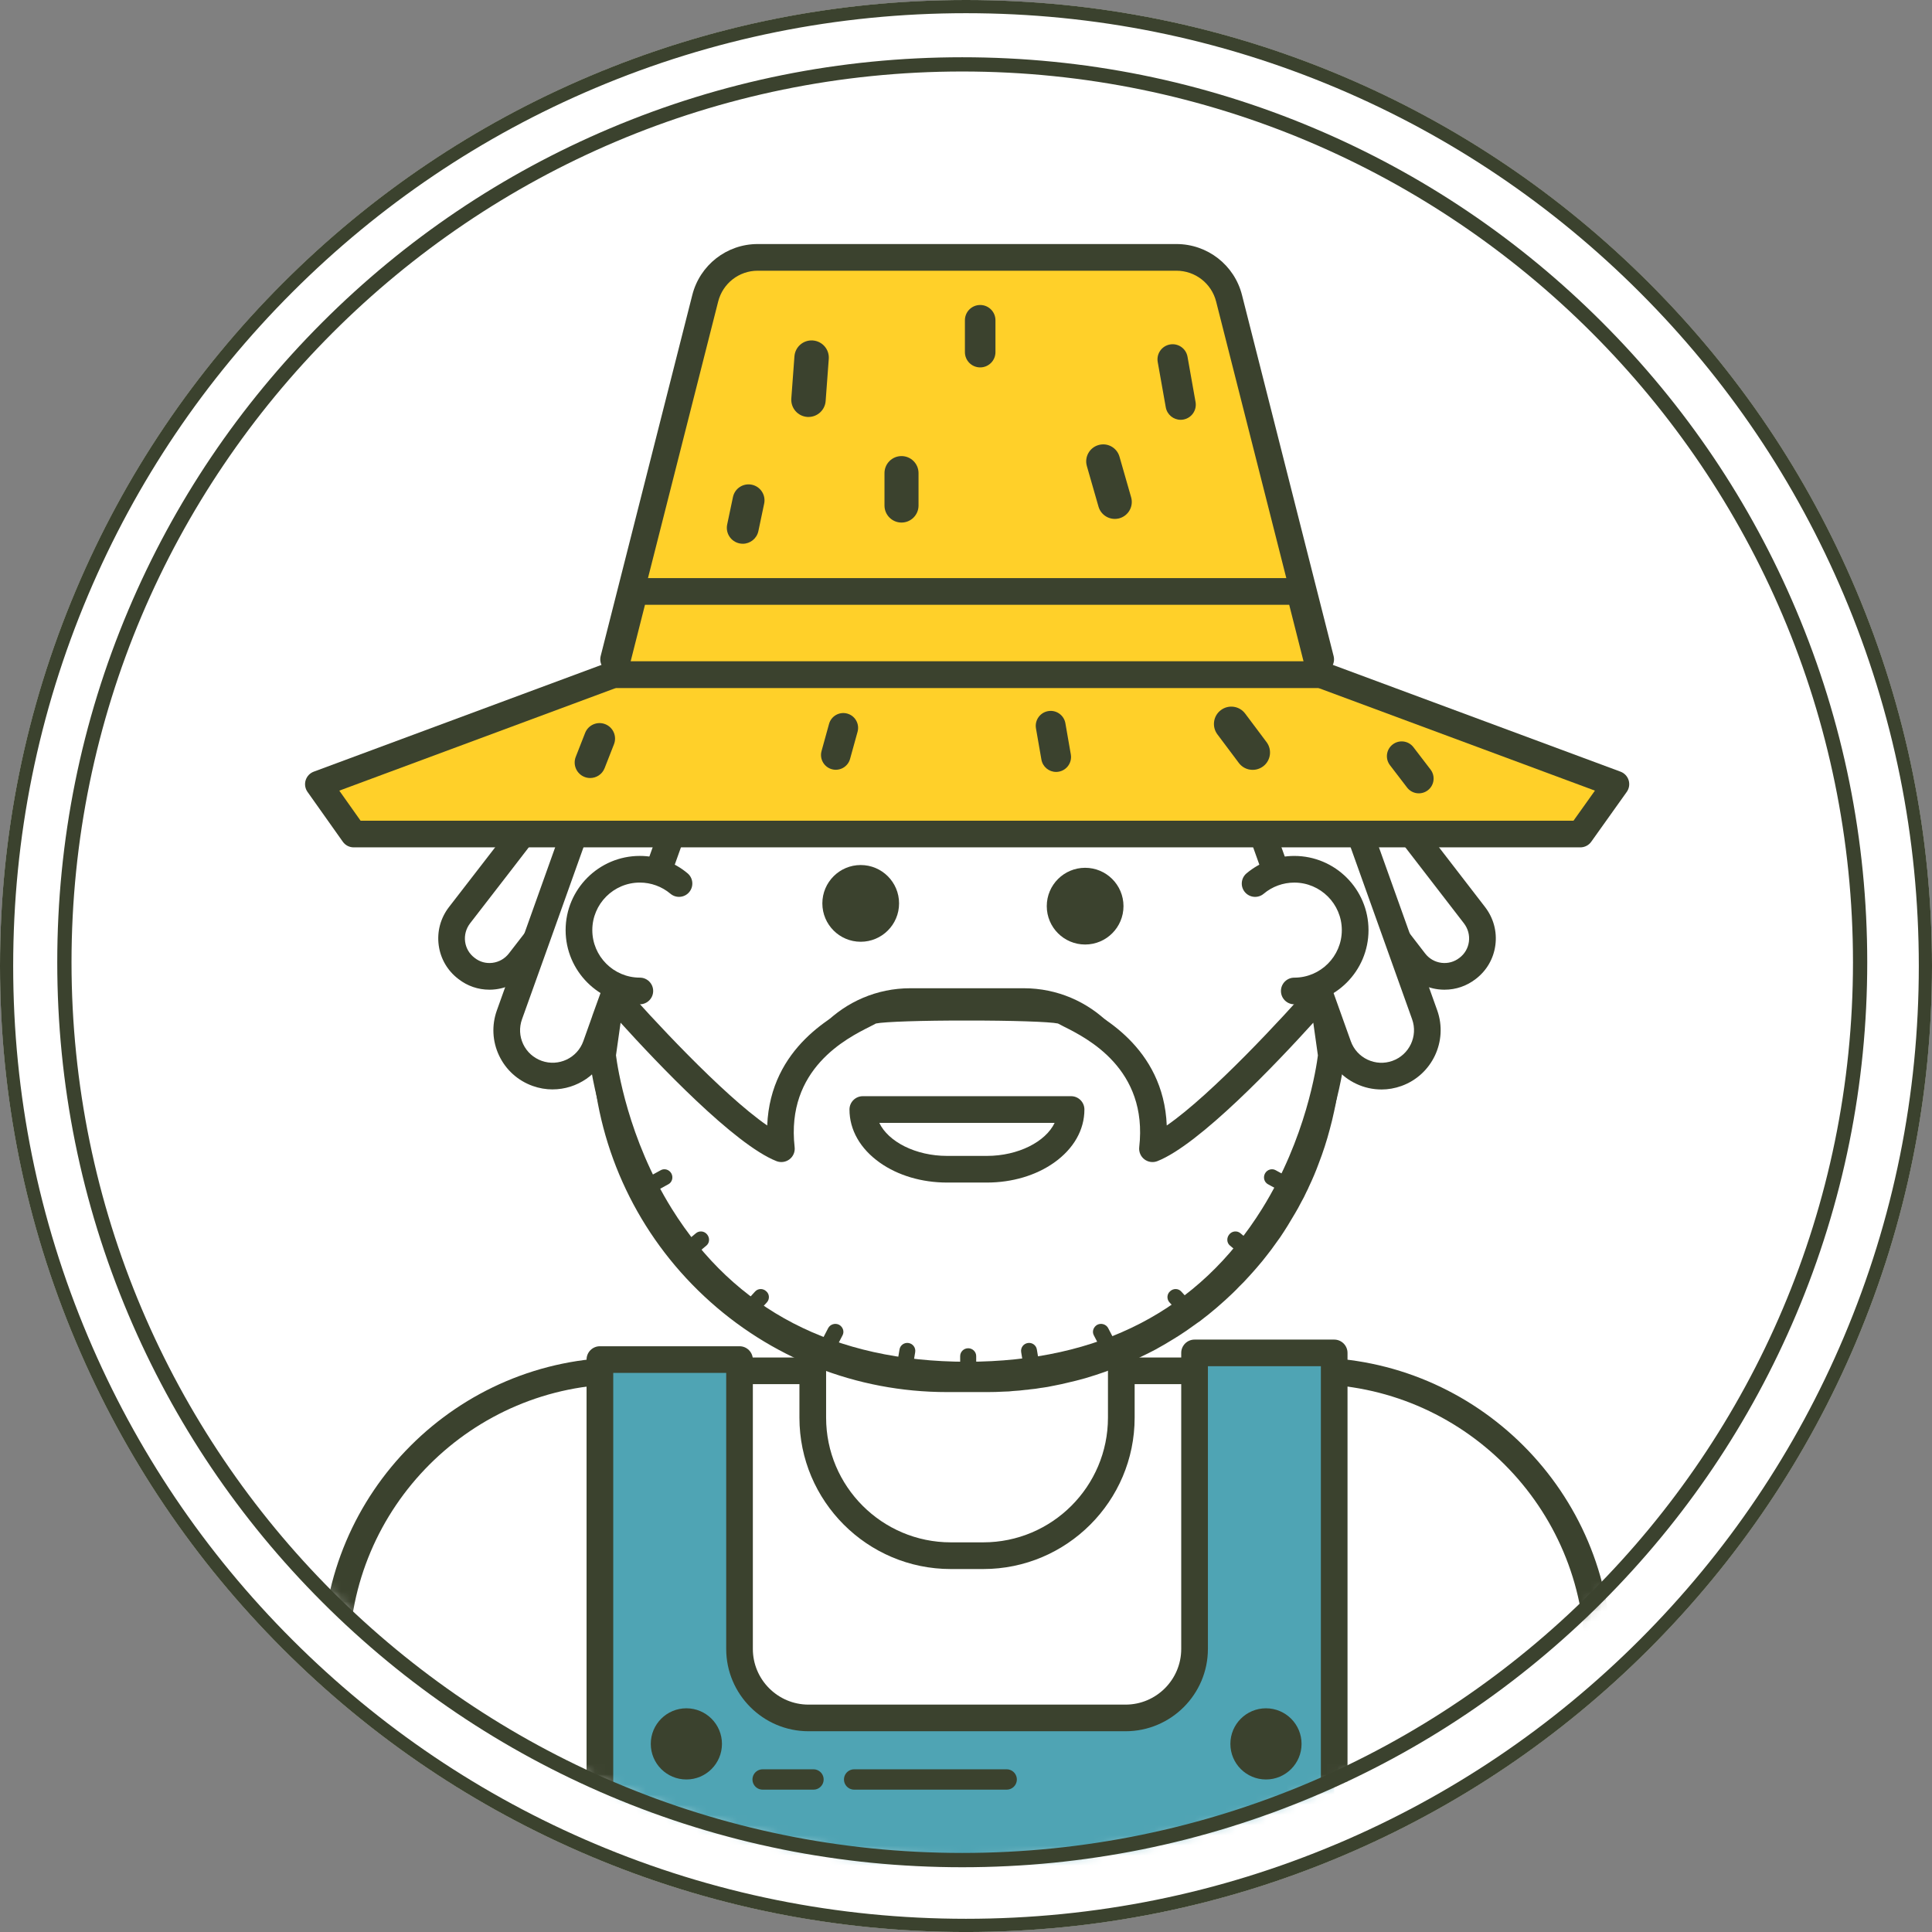 <svg width="190" height="190" viewBox="0 0 190 190" fill="none" xmlns="http://www.w3.org/2000/svg"><rect x="0" y="0" width="190" height="190" fill="#808080" stroke="none"/><path d="M182.531 131.98C187.487 120.263 190 107.821 190 94.999 190 82.178 187.487 69.735 182.531 58.018c-4.785-11.313-11.634-21.473-20.357-30.194C153.451 19.101 143.293 12.252 131.98 7.467 120.263 2.513 107.822.0 95.001.0 82.179.0 69.737 2.513 58.02 7.469 46.707 12.254 36.547 19.103 27.826 27.826 19.103 36.549 12.254 46.707 7.469 58.02 2.513 69.737.0 82.178.0 95.001.0 107.824 2.513 120.265 7.469 131.982 12.254 143.295 19.103 153.454 27.826 162.176 36.549 170.899 46.707 177.748 58.02 182.533 69.737 187.489 82.179 190.002 95.001 190.002 107.822 190.002 120.265 187.489 131.982 182.533c11.313-4.785 21.472-11.634 30.194-20.357C170.899 153.453 177.748 143.295 182.533 131.982L182.531 131.98zm-51.057 49.355C119.918 186.222 107.646 188.701 94.999 188.701 82.352 188.701 70.08 186.222 58.524 181.335c-11.158-4.72-21.178-11.476-29.782-20.079C20.139 152.653 13.383 142.633 8.663 131.474c-4.888-11.556-7.367-23.828-7.367-36.475.0-12.647 2.479-24.919 7.367-36.475C13.383 47.366 20.139 37.346 28.742 28.742c8.603-8.604 18.623-15.359 29.782-20.079 11.556-4.886 23.828-7.365 36.477-7.365 12.649.0 24.919 2.479 36.475 7.367 11.158 4.72 21.178 11.475 29.782 20.079C169.861 37.347 176.616 47.367 181.337 58.526 186.224 70.082 188.703 82.354 188.703 95.001S186.224 119.92 181.337 131.476C176.616 142.634 169.861 152.654 161.258 161.258 152.654 169.861 142.634 176.616 131.476 181.337L131.474 181.335z" fill="#3b422e"/><path d="M182.531 131.98C187.488 120.263 190 107.821 190 94.999 190 82.178 187.488 69.735 182.531 58.018c-4.785-11.313-11.634-21.473-20.357-30.194C153.451 19.101 143.293 12.252 131.98 7.467 120.263 2.513 107.822.0 95.001.0 82.179.0 69.737 2.513 58.02 7.469 46.707 12.254 36.547 19.103 27.826 27.826 19.103 36.549 12.254 46.707 7.469 58.02 2.513 69.737.0 82.178.0 95.001.0 107.824 2.513 120.265 7.469 131.982 12.254 143.295 19.103 153.454 27.826 162.176 36.549 170.899 46.707 177.748 58.02 182.533 69.737 187.489 82.179 190.002 95.001 190.002 107.822 190.002 120.265 187.489 131.982 182.533c11.313-4.785 21.472-11.634 30.194-20.357C170.899 153.453 177.748 143.295 182.533 131.982L182.531 131.98z" fill="#fff"/><mask id="mask0_1463_32673" style="mask-type:alpha" maskUnits="userSpaceOnUse" x="7" y="7" width="176" height="176"><path d="M95 183C83.119 183 71.594 180.673 60.746 176.085 50.267 171.652 40.855 165.308 32.774 157.226 24.693 149.145 18.346 139.733 13.915 129.255 9.327 118.405 7 106.88 7 95.001 7 83.122 9.327 71.595 13.915 60.747c4.433-10.479 10.777-19.891 18.858-27.972 8.081-8.081 17.493-14.427 27.972-18.86C71.596 9.326 83.121 7 95 7s23.404 2.326 34.254 6.915c10.479 4.433 19.891 10.777 27.972 18.86C165.307 40.858 171.654 50.268 176.085 60.747 180.673 71.597 183 83.122 183 95.001 183 106.88 180.673 118.406 176.085 129.255 171.652 139.733 165.307 149.145 157.226 157.226 149.145 165.308 139.733 171.654 129.254 176.085 118.404 180.673 106.879 183 95 183z" fill="#3b422e"/></mask><g mask="url(#mask0_1463_32673)"><path d="M33.017 163.091v12.165H157.187V163.091c0-15.618-12.662-28.279-28.278-28.279H61.297c-15.618.0-28.279 12.662-28.279 28.279H33.017z" fill="#fff"/><path d="M158.5 175.256h-2.624V163.091c0-14.869-12.096-26.968-26.967-26.968H61.297c-14.871.0-26.968 12.097-26.968 26.968v12.165H31.706V163.091c0-16.317 13.274-29.591 29.591-29.591H128.909c16.316.0 29.591 13.274 29.591 29.591v12.165z" fill="#3b422e"/><path d="M79.93 120.547V139.42C79.93 146.922 86.003 152.995 93.505 152.995h3.195C104.201 152.995 110.274 146.922 110.274 139.42V120.547H79.93z" fill="#fff"/><path d="M96.7 154.305H93.504c-8.208.0-14.885-6.678-14.885-14.885V120.547C78.619 119.822 79.207 119.236 79.93 119.236H110.274C110.999 119.236 111.585 119.824 111.585 120.547V139.42c0 8.209-6.679 14.885-14.885 14.885zm-15.457-32.447v17.561C81.243 146.179 86.744 151.68 93.504 151.68h3.195C103.46 151.68 108.961 146.179 108.961 139.419V121.858H81.241 81.243z" fill="#3b422e"/><path d="M129.723 82.4 131.569 84.781 139.11 94.565C140.362 96.192 142.702 96.51 144.329 95.239 145.977 93.99 146.273 91.647 145.004 90L140.976 84.781 138.853 82.023l-1.667-2.164-1.548-2.004-2.601 2.004L130.219 82.023 129.723 82.4z" fill="#fff"/><path d="M142.071 97.332C141.858 97.332 141.643 97.318 141.429 97.292 140.088 97.121 138.895 96.437 138.07 95.363L130.53 85.581 128.686 83.201C128.472 82.924 128.377 82.573 128.423 82.228 128.468 81.88 128.651 81.566 128.93 81.354L129.427 80.977l5.411-4.162C135.412 76.372 136.235 76.478 136.677 77.051L146.043 89.197C146.877 90.28 147.238 91.615 147.059 92.957 146.882 94.286 146.198 95.463 145.129 96.277 144.243 96.967 143.176 97.33 142.071 97.33V97.332zM131.569 82.64 132.606 83.977 140.149 93.763C140.546 94.279 141.116 94.607 141.758 94.688 142.392 94.768 143.018 94.596 143.522 94.203 143.527 94.2 143.531 94.196 143.536 94.193 144.047 93.805 144.373 93.243 144.457 92.612 144.543 91.966 144.368 91.324 143.964 90.799l-8.565-11.107L131.569 82.638V82.64z" fill="#3b422e"/><path d="M59.494 79.797V100.314C59.648 119.323 75.109 134.664 94.152 134.664H96.054c18.923.0 34.317-15.169 34.624-34.025C130.695 100.434 130.695 100.244 130.695 100.039V79.795H59.494V79.797z" fill="#fff"/><path d="M96.054 135.977H94.152c-9.556.0-18.554-3.702-25.336-10.426C62.036 118.829 58.26 109.871 58.183 100.327V79.799C58.183 79.075 58.771 78.488 59.494 78.488H130.697C131.422 78.488 132.008 79.076 132.008 79.799V100.043C132.008 100.25 132.008 100.464 131.99 100.706 131.825 110.16 128.017 119.022 121.267 125.661c-6.764 6.654-15.718 10.318-25.213 10.318V135.977zM60.804 81.11V100.317C60.952 118.529 75.912 133.356 94.15 133.356h1.902c18.074.0 33.018-14.685 33.313-32.734C129.365 100.592 129.367 100.564 129.37 100.534 129.383 100.383 129.383 100.232 129.383 100.043V81.112H60.804V81.11z" fill="#3b422e"/><path d="M97.031 136.902H93.124C84.219 136.902 75.737 133.551 69.239 127.466 62.777 121.414 58.883 113.237 58.272 104.443 58.178 103.555 58.165 102.683 58.165 101.944V89.928C58.165 89.203 58.753 88.617 59.476 88.617 60.199 88.617 60.787 89.205 60.787 89.928 60.787 90.149 60.787 90.377 60.801 90.57 60.801 90.595 60.804 90.619 60.804 90.644 60.836 92.679 61.075 94.745 61.511 96.782 61.526 96.845 61.541 96.913 61.557 96.982 61.575 97.059 61.594 97.136 61.611 97.219 61.617 97.241 61.62 97.264 61.626 97.287 61.629 97.312 61.633 97.336 61.638 97.359 61.654 97.405 61.668 97.452 61.678 97.499 61.836 98.185 62.001 98.798 62.182 99.37 62.315 99.802 62.449 100.238 62.594 100.64c4.559 12.936 16.826 21.621 30.528 21.621h3.908c17.829.0 32.335-14.506 32.335-32.335C129.365 89.201 129.953 88.615 130.676 88.615 131.399 88.615 131.987 89.203 131.987 89.926V101.942C131.987 103.937 131.813 105.932 131.472 107.877 131.4 108.354 131.313 108.821 131.2 109.305 131.078 109.886 130.934 110.477 130.774 111.063 130.483 112.174 130.113 113.32 129.674 114.453 129.412 115.172 129.088 115.943 128.707 116.741 128.647 116.889 128.584 117.013 128.532 117.115L128.496 117.183C128.325 117.566 128.142 117.924 127.954 118.248 127.774 118.606 127.575 118.966 127.363 119.321 126.866 120.18 126.393 120.942 125.915 121.651 125.912 121.656 125.908 121.661 125.905 121.667 125.657 122.023 125.391 122.391 125.043 122.863 125.033 122.877 125.024 122.89 125.013 122.904 124.882 123.067 124.759 123.221 124.64 123.386 124.626 123.407 124.61 123.426 124.594 123.446 124.524 123.532 124.459 123.616 124.392 123.702 124.313 123.806 124.233 123.907 124.148 124.011 124.143 124.016 124.14 124.023 124.134 124.028L123.569 124.697S123.561 124.707 123.555 124.713C123.315 124.986 123.067 125.271 122.801 125.557 122.483 125.915 122.185 126.223 121.89 126.504 121.451 126.976 120.99 127.401 120.544 127.813 120.537 127.82 120.53 127.825 120.523 127.833L119.649 128.605S119.641 128.613 119.635 128.617L119.591 128.655C119.484 128.747 119.355 128.859 119.214 128.966 118.953 129.191 118.683 129.408 118.386 129.629 118.332 129.67 118.277 129.715 118.221 129.759 118.139 129.826 118.056 129.893 117.974 129.954 117.926 129.989 117.877 130.021 117.826 130.049 117.496 130.291 117.133 130.549 116.717 130.838 116.71 130.844 116.703 130.849 116.696 130.852L116.387 131.058C116.079 131.268 115.735 131.488 115.35 131.719 114.817 132.053 114.248 132.382 113.613 132.73 113.147 132.981 112.673 133.211 112.215 133.43 112.029 133.532 111.855 133.609 111.699 133.679 111.367 133.835 111.03 133.995 110.672 134.13 110.641 134.144 110.611 134.158 110.581 134.172 110.474 134.221 110.353 134.277 110.221 134.328 109.881 134.463 109.53 134.604 109.151 134.732 108.828 134.86 108.509 134.967 108.2 135.071 108.07 135.114 107.94 135.158 107.811 135.202 107.793 135.207 107.775 135.214 107.758 135.22 107.421 135.321 107.102 135.422 106.782 135.523 106.77 135.527 106.759 135.53 106.747 135.534 106.152 135.704 105.517 135.864 104.861 136.011 104.55 136.092 104.25 136.151 103.959 136.209 103.848 136.232 103.736 136.253 103.622 136.278 103.601 136.283 103.58 136.287 103.557 136.29 103.534 136.295 103.51 136.299 103.483 136.304 103.189 136.371 102.889 136.423 102.59 136.462 102.518 136.476 102.459 136.483 102.417 136.487H102.396C102.008 136.562 101.657 136.601 101.276 136.638 101.141 136.662 101.023 136.676 100.911 136.681H100.892C100.483 136.73 100.06 136.78 99.613 136.799 99.349 136.834 99.072 136.852 98.8 136.853 98.223 136.887 97.626 136.904 97.028 136.904L97.031 136.902zM60.817 103.325C60.831 103.609 60.852 103.899 60.883 104.185 60.885 104.202 60.887 104.22 60.889 104.237c1.156 16.847 15.317 30.044 32.235 30.044H97.031C97.591 134.281 98.147 134.265 98.684 134.232 98.711 134.232 98.737 134.23 98.763 134.23 98.946 134.23 99.142 134.216 99.316 134.191 99.36 134.184 99.406 134.181 99.451 134.179 99.821 134.165 100.197 134.121 100.595 134.076L100.671 134.067C100.709 134.062 100.748 134.06 100.788 134.058 100.806 134.056 100.823 134.051 100.839 134.049 100.883 134.041 100.927 134.034 100.973 134.03 101.327 133.997 101.62 133.967 101.915 133.911 101.981 133.897 102.052 133.888 102.118 133.881 102.155 133.874 102.192 133.867 102.227 133.863 102.469 133.835 102.713 133.791 102.954 133.735 102.985 133.728 103.018 133.721 103.052 133.716 103.082 133.709 103.113 133.704 103.148 133.698 103.25 133.677 103.35 133.658 103.45 133.637 103.724 133.583 103.982 133.532 104.226 133.467 104.241 133.463 104.257 133.46 104.271 133.456 104.878 133.321 105.465 133.174 106.012 133.018 106.33 132.918 106.647 132.818 106.981 132.718 107.11 132.672 107.24 132.63 107.37 132.586 107.67 132.486 107.953 132.391 108.216 132.286 108.24 132.277 108.263 132.268 108.288 132.26 108.612 132.151 108.928 132.026 109.262 131.891 109.27 131.888 109.279 131.884 109.288 131.881 109.353 131.856 109.418 131.824 109.488 131.793 109.539 131.77 109.592 131.745 109.644 131.721 109.67 131.709 109.697 131.698 109.723 131.689 109.992 131.591 110.281 131.454 110.588 131.309 110.597 131.305 110.611 131.298 110.622 131.293 110.76 131.231 110.878 131.179 110.981 131.123 111.004 131.11 111.027 131.098 111.05 131.087 111.511 130.865 111.948 130.654 112.367 130.429 112.955 130.108 113.482 129.803 113.975 129.494 113.982 129.491 113.989 129.485 113.996 129.482 114.345 129.273 114.64 129.085 114.924 128.891L115.235 128.684C115.677 128.376 116.056 128.104 116.393 127.855 116.428 127.829 116.465 127.804 116.503 127.782 116.526 127.764 116.547 127.747 116.57 127.729 116.651 127.662 116.733 127.597 116.814 127.536 117.072 127.343 117.307 127.153 117.53 126.96 117.553 126.939 117.577 126.92 117.603 126.903 117.688 126.839 117.788 126.753 117.882 126.671L117.921 126.638 118.777 125.881C119.212 125.481 119.621 125.1 119.995 124.697 120.016 124.676 120.037 124.653 120.058 124.634 120.309 124.395 120.571 124.125 120.853 123.807 120.86 123.798 120.869 123.79 120.876 123.783 121.115 123.527 121.339 123.272 121.576 123L122.127 122.349C122.194 122.268 122.257 122.186 122.318 122.105 122.392 122.01 122.466 121.916 122.543 121.821 122.685 121.628 122.82 121.456 122.953 121.291 123.276 120.854 123.524 120.512 123.75 120.184 124.194 119.526 124.636 118.813 125.103 118.006 125.106 117.999 125.11 117.994 125.113 117.987 125.301 117.675 125.475 117.359 125.631 117.046 125.643 117.022 125.656 116.999 125.67 116.976 125.824 116.71 125.977 116.41 126.122 116.085 126.129 116.069 126.136 116.052 126.145 116.036L126.205 115.918C126.236 115.859 126.268 115.795 126.279 115.766 126.291 115.73 126.307 115.697 126.322 115.664 126.677 114.92 126.977 114.209 127.217 113.551 127.221 113.542 127.224 113.534 127.226 113.527 127.631 112.481 127.974 111.428 128.244 110.394 128.395 109.84 128.528 109.293 128.64 108.757 128.64 108.75 128.644 108.742 128.646 108.735 128.744 108.31 128.821 107.901 128.882 107.483 128.882 107.471 128.886 107.461 128.888 107.448 129.125 106.104 129.274 104.734 129.333 103.356 127.6 107.533 125.045 111.368 121.753 114.66c-6.599 6.599-15.38 10.233-24.725 10.233H93.12c-14.165.0-26.913-8.589-32.307-21.561L60.817 103.325zM100.82 134.056S100.811 134.056 100.808 134.056C100.811 134.056 100.816 134.056 100.82 134.056zM61.62 97.31S61.624 97.319 61.626 97.324C61.624 97.319 61.622 97.315 61.62 97.31z" fill="#3b422e"/><path d="M111.306 110.427H78.899C78.174 110.427 77.588 109.839 77.588 109.116c0-6.578 5.352-11.928 11.928-11.928H100.689c6.578.0 11.93 5.352 11.93 11.928C112.619 109.841 112.031 110.427 111.308 110.427H111.306zm-31.003-2.623H109.902C109.264 103.291 105.375 99.809 100.689 99.809H89.516C84.83 99.809 80.941 103.291 80.303 107.804z" fill="#3b422e"/><path d="M130.928 103.775 130.055 97.59s-11.634 13.381-16.716 15.381c1.099-9.649-7.517-12.749-8.734-13.506C103.936 99.049 95.758 99.053 95.091 99.053S86.247 99.048 85.577 99.465C84.361 100.222 75.745 103.322 76.842 112.971 71.762 110.971 60.127 97.59 60.127 97.59L59.253 103.775S62.38 135.196 95.061 135.233C95.07 135.233 95.079 135.233 95.089 135.233 95.1 135.233 95.107 135.233 95.117 135.233 127.8 135.198 130.925 103.775 130.925 103.775H130.928z" fill="#fff"/><path d="M95.121 136.545S95.098 136.545 95.094 136.545 95.07 136.545 95.066 136.545C95.054 136.545 95.042 136.545 95.031 136.545 87.349 136.531 80.611 134.81 75.007 131.427 70.501 128.707 66.728 124.924 63.793 120.183 58.823 112.157 57.988 104.24 57.955 103.907 57.944 103.803 57.946 103.698 57.962 103.592L58.836 97.407C58.908 96.898 59.269 96.479 59.762 96.333 60.255 96.188 60.787 96.342 61.124 96.73c2.743 3.153 9.896 10.898 14.327 13.955C75.765 102.94 82.141 99.741 84.372 98.621 84.587 98.513 84.812 98.4 84.891 98.351 85.24 98.134 85.884 97.73 95.1 97.741 104.3 97.728 104.954 98.132 105.305 98.351 105.384 98.4 105.609 98.513 105.824 98.621 108.055 99.741 114.431 102.94 114.743 110.685 119.174 107.628 126.328 99.883 129.07 96.73 129.407 96.342 129.939 96.188 130.432 96.333 130.925 96.479 131.287 96.898 131.359 97.407l.875 6.185C132.248 103.696 132.252 103.801 132.241 103.907 132.208 104.24 131.373 112.157 126.403 120.183 123.468 124.924 119.693 128.707 115.189 131.427 109.583 134.81 102.847 136.533 95.165 136.545 95.152 136.545 95.142 136.545 95.13 136.545H95.121zM60.58 103.791C60.718 104.884 61.747 111.939 66.072 118.881c6.208 9.965 15.964 15.025 28.996 15.039C95.077 133.92 95.086 133.92 95.093 133.92c0 0 .018.0.026.0C108.151 133.906 117.907 128.846 124.115 118.881c4.324-6.94 5.354-13.994 5.492-15.09L129.153 100.576C125.545 104.558 117.951 112.566 113.82 114.191 113.392 114.359 112.906 114.291 112.541 114.01 112.176 113.729 111.985 113.278 112.036 112.822 112.913 105.115 106.904 102.101 104.642 100.966 104.396 100.843 104.203 100.745 104.043 100.655 103.238 100.481 99.455 100.357 95.094 100.364 90.731 100.355 86.948 100.481 86.142 100.655 85.982 100.745 85.789 100.841 85.544 100.966 83.282 102.101 77.272 105.115 78.148 112.822 78.2 113.28 78.009 113.731 77.642 114.01 77.276 114.289 76.793 114.359 76.363 114.191c-4.131-1.625-11.725-9.633-15.332-13.615l-.454 3.215H60.58z" fill="#3b422e"/><path d="M120.96 122.495 122.571 123.85C122.759 123.627 122.948 123.404 123.136 123.181 123.291 122.992 123.427 122.804 123.582 122.616l-1.595-1.337C121.66 121.006 121.164 121.056 120.89 121.399 120.616 121.725 120.632 122.222 120.959 122.495H120.96z" fill="#3b422e"/><path d="M115.012 128.082l1.319 1.441C116.623 129.318 116.914 129.112 117.188 128.905 117.324 128.802 117.461 128.682 117.598 128.579l-1.423-1.56C115.884 126.693 115.387 126.693 115.078 126.984 114.752 127.258 114.719 127.756 115.01 128.081L115.012 128.082z" fill="#3b422e"/><path d="M107.574 131.325 108.705 133.502C109.065 133.383 109.409 133.244 109.751 133.108 109.888 133.057 110.025 132.988 110.179 132.92l-1.2-2.315C108.774 130.228 108.293 130.091 107.916 130.279 107.539 130.484 107.367 130.948 107.574 131.325z" fill="#3b422e"/><path d="M100.425 132.969 100.82 135.369C101.129 135.352 101.438 135.318 101.745 135.266 101.968 135.231 102.173 135.197 102.378 135.162L101.968 132.711C101.899 132.283 101.489 132.007 101.076 132.077 100.648 132.146 100.357 132.541 100.425 132.969z" fill="#3b422e"/><path d="M65.733 116.462 64.328 117.234 63.642 117.611 63.624 117.629C63.436 117.302 63.264 116.96 63.11 116.618 63.041 116.481 62.973 116.36 62.922 116.223L63.556 115.864 64.961 115.092C65.338 114.869 65.817 115.023 66.024 115.4 66.23 115.778 66.11 116.257 65.733 116.464V116.462z" fill="#3b422e"/><path d="M69.469 122.495 67.858 123.85C67.67 123.627 67.481 123.404 67.293 123.181 67.139 122.992 67.002 122.804 66.847 122.616L68.442 121.279C68.769 121.006 69.265 121.056 69.539 121.399 69.813 121.725 69.797 122.222 69.471 122.495H69.469z" fill="#3b422e"/><path d="M75.417 128.082 74.098 129.523C73.806 129.318 73.515 129.112 73.241 128.905 73.105 128.802 72.968 128.682 72.831 128.579L74.254 127.019C74.545 126.693 75.042 126.693 75.35 126.984 75.677 127.258 75.71 127.756 75.419 128.081L75.417 128.082z" fill="#3b422e"/><path d="M82.856 131.325 81.724 133.502C81.364 133.383 81.02 133.244 80.678 133.108 80.541 133.057 80.404 132.988 80.25 132.92L81.45 130.605C81.655 130.228 82.136 130.091 82.513 130.279 82.891 130.484 83.062 130.948 82.856 131.325z" fill="#3b422e"/><path d="M90.004 132.969 89.609 135.369C89.3 135.352 88.992 135.318 88.684 135.266 88.462 135.231 88.256 135.197 88.051 135.162L88.462 132.711C88.53 132.283 88.941 132.007 89.353 132.077 89.781 132.146 90.072 132.541 90.004 132.969z" fill="#3b422e"/><path d="M94.426 133.364V135.592H96.003V133.364C96.003 132.936 95.644 132.592 95.215 132.592 94.787 132.592 94.427 132.934 94.427 133.364H94.426z" fill="#3b422e"/><path d="M124.698 116.462 126.103 117.234 126.789 117.611 126.807 117.629C126.995 117.302 127.167 116.96 127.321 116.618 127.389 116.481 127.458 116.36 127.509 116.223L126.875 115.864 125.47 115.092C125.093 114.869 124.614 115.023 124.406 115.4 124.201 115.778 124.32 116.257 124.698 116.464V116.462z" fill="#3b422e"/><path d="M93.138 114.987h3.913C101.625 114.987 105.335 112.358 105.335 109.114H84.852C84.852 112.356 88.562 114.987 93.136 114.987H93.138z" fill="#fff"/><path d="M97.051 116.297H93.138C90.655 116.297 88.305 115.601 86.521 114.336 84.6 112.974 83.541 111.119 83.541 109.114 83.541 108.389 84.129 107.803 84.852 107.803H105.335C106.059 107.803 106.645 108.391 106.645 109.114 106.645 111.119 105.587 112.974 103.666 114.336 101.881 115.601 99.532 116.297 97.049 116.297H97.051zm-10.579-5.871c.884 1.857 3.58 3.25 6.666 3.25H97.051c3.086.0 5.781-1.392 6.666-3.25H86.47 86.472z" fill="#3b422e"/><path d="M137.375 105.564C139.723 104.725 140.946 102.142 140.105 99.794L131.997 77.113 123.497 80.153 131.605 102.834C132.444 105.181 135.027 106.404 137.375 105.564z" fill="#fff"/><path d="M135.852 107.143C135.001 107.143 134.155 106.955 133.364 106.58 131.958 105.915 130.895 104.741 130.37 103.276l-8.108-22.681C122.145 80.267 122.162 79.907 122.311 79.593 122.46 79.279 122.727 79.037 123.055 78.919L131.555 75.88C132.237 75.636 132.988 75.99 133.231 76.673l8.108 22.681C142.42 102.379 140.839 105.718 137.816 106.801 137.175 107.031 136.512 107.145 135.85 107.145L135.852 107.143zM125.173 80.946 132.841 102.393C133.129 103.199 133.713 103.844 134.487 104.209 135.261 104.574 136.129 104.618 136.935 104.33 138.598 103.735 139.467 101.9 138.872 100.237L131.204 78.789 125.173 80.946z" fill="#3b422e"/><path d="M45.884 95.243C47.495 96.512 49.845 96.185 51.096 94.557l1.646-2.125L53.805 91.06l3.96-5.143L58.639 84.785 59.495 83.689 60.49 82.402 59.994 82.025 59.497 81.648 57.218 79.9 57.167 79.865l-2.588-2.006-1.56 2.006-1.663 2.16L49.23 84.785l-4.029 5.211C43.933 91.642 44.224 93.99 45.888 95.241L45.884 95.243z" fill="#fff"/><path d="M48.123 97.33C47.021 97.33 45.96 96.967 45.084 96.281 44.014 95.47 43.326 94.295 43.145 92.966 42.963 91.619 43.322 90.28 44.16 89.196l4.029-5.211 3.787-4.917L53.538 77.057C53.982 76.487 54.805 76.383 55.377 76.825l2.565 1.986C57.965 78.827 57.99 78.843 58.011 78.861l3.269 2.499C61.559 81.572 61.741 81.886 61.787 82.231 61.833 82.579 61.738 82.93 61.524 83.207l-2.725 3.513-3.959 5.141L52.129 95.36C51.303 96.436 50.103 97.123 48.752 97.292 48.541 97.318 48.33 97.332 48.12 97.332L48.123 97.33zm6.682-17.631L54.049 80.671 50.264 85.586 46.233 90.799C45.83 91.324 45.654 91.97 45.742 92.615 45.828 93.247 46.158 93.809 46.67 94.195 46.677 94.2 46.686 94.207 46.693 94.212 47.183 94.598 47.799 94.767 48.427 94.689 49.076 94.609 49.653 94.277 50.052 93.758L52.763 90.257l4.832-6.273 1.042-1.335L56.43 80.957C56.405 80.94 56.379 80.922 56.356 80.905L54.803 79.701 54.805 79.699z" fill="#3b422e"/><path d="M52.826 105.559C55.174 106.4 57.762 105.182 58.602 102.834L59.476 100.383 59.494 100.315 60.403 97.795 60.522 97.486l3.583-10.028L66.711 80.157 65.7 79.797l-7.491-2.692L57.214 79.899 52.74 92.429l-2.639 7.37C49.26 102.147 50.478 104.719 52.826 105.558V105.559z" fill="#fff"/><path d="M54.345 107.137C53.694 107.137 53.031 107.026 52.384 106.795 50.919 106.27 49.745 105.21 49.081 103.806 48.418 102.404 48.341 100.823 48.866 99.358L51.505 91.987l4.473-12.528L56.97 76.665C57.088 76.337 57.33 76.068 57.644 75.919 57.958 75.77 58.322 75.752 58.648 75.87L67.146 78.92C67.474 79.037 67.742 79.279 67.892 79.594 68.041 79.908 68.058 80.269 67.942 80.597l-2.606 7.301L61.754 97.927C61.75 97.937 61.745 97.949 61.741 97.96L61.627 98.253 60.745 100.702C60.734 100.743 60.722 100.783 60.708 100.822L59.834 103.273C58.983 105.651 56.735 107.135 54.342 107.135L54.345 107.137zm4.657-28.352L58.45 80.339 53.975 92.871 51.334 100.243C51.047 101.048 51.089 101.915 51.452 102.685 51.817 103.454 52.461 104.036 53.266 104.326 54.931 104.922 56.772 104.056 57.365 102.394L58.22 99.995C58.23 99.953 58.243 99.913 58.258 99.872L59.167 97.353C59.171 97.342 59.174 97.332 59.178 97.323L59.292 97.032l5.741-16.076L59.002 78.788V78.785z" fill="#3b422e"/><path d="M63.884 97.378C67.148 96.848 69.364 93.773 68.834 90.509 68.305 87.245 65.229 85.029 61.965 85.558 58.702 86.088 56.485 89.163 57.015 92.427s3.605 5.48 6.869 4.95z" fill="#fff"/><path d="M62.922 98.769C58.899 98.769 55.625 95.495 55.625 91.472S58.899 84.174 62.922 84.174C64.64 84.174 66.307 84.783 67.62 85.886 68.174 86.353 68.244 87.18 67.779 87.734 67.314 88.289 66.486 88.359 65.932 87.892 65.091 87.185 64.024 86.795 62.924 86.795 60.347 86.795 58.25 88.892 58.25 91.47 58.25 94.048 60.347 96.144 62.924 96.144 63.649 96.144 64.235 96.732 64.235 97.455 64.235 98.178 63.647 98.766 62.924 98.766L62.922 98.769z" fill="#3b422e"/><path d="M133.107 92.84C133.866 89.622 131.873 86.397 128.655 85.638 125.437 84.878 122.212 86.871 121.453 90.089 120.693 93.307 122.686 96.532 125.905 97.291 129.123 98.051 132.347 96.058 133.107 92.84z" fill="#fff"/><path d="M127.284 98.768C126.559 98.768 125.973 98.18 125.973 97.457 125.973 96.734 126.561 96.146 127.284 96.146 129.862 96.146 131.959 94.049 131.959 91.472 131.959 88.894 129.862 86.797 127.284 86.797 126.184 86.797 125.115 87.187 124.277 87.894 123.722 88.361 122.896 88.289 122.429 87.736 121.962 87.182 122.034 86.355 122.589 85.888 123.901 84.785 125.568 84.176 127.286 84.176 131.309 84.176 134.584 87.45 134.584 91.474S131.309 98.771 127.286 98.771L127.284 98.768z" fill="#3b422e"/><path d="M84.645 92.616C86.729 92.616 88.418 90.927 88.418 88.843S86.729 85.07 84.645 85.07C82.562 85.07 80.873 86.76 80.873 88.843S82.562 92.616 84.645 92.616z" fill="#3b422e"/><path d="M106.716 92.887C108.799 92.887 110.488 91.198 110.488 89.115 110.488 87.031 108.799 85.342 106.716 85.342 104.632 85.342 102.943 87.031 102.943 89.115 102.943 91.198 104.632 92.887 106.716 92.887z" fill="#3b422e"/><path d="M58.995 133.703v52.553H131.211V133.047H117.479v29.11C117.479 165.909 114.443 168.944 110.692 168.944H79.515C75.763 168.944 72.728 165.909 72.728 162.157V133.701H58.995V133.703z" fill="#4fa4b4"/><path d="M132.522 175.256H129.899V134.36H118.79v27.799C118.79 166.625 115.156 170.257 110.692 170.257H79.515C75.049 170.257 71.417 166.623 71.417 162.159V135.016H60.308v40.242H57.685V133.705C57.685 132.981 58.272 132.395 58.995 132.395H72.728C73.452 132.395 74.038 132.983 74.038 133.705v28.456C74.038 165.181 76.495 167.638 79.513 167.638H110.69c3.02.0 5.476-2.457 5.476-5.477v-29.11C116.166 132.326 116.754 131.74 117.477 131.74h13.732C131.934 131.74 132.52 132.328 132.52 133.051V175.26L132.522 175.256z" fill="#3b422e"/><path d="M60.345 64.842H129.881L120.871 29.34C120.276 26.978 118.153 25.311 115.691 25.311H74.512c-2.441.0-4.564 1.667-5.16 4.029L60.341 64.842H60.345z" fill="#ffd029"/><path d="M129.881 66.154H60.345C59.939 66.154 59.559 65.969 59.309 65.647S58.974 64.912 59.072 64.519l9.01-35.501C68.827 26.064 71.471 24 74.514 24H115.693C118.746 24 121.399 26.064 122.144 29.02L131.153 64.521C131.253 64.914 131.165 65.33 130.916 65.649 130.667 65.969 130.286 66.156 129.881 66.156V66.154zM62.029 63.531H128.195L119.6 29.662C119.149 27.873 117.542 26.623 115.693 26.623H74.514c-1.839.0-3.437 1.249-3.888 3.037L62.029 63.531z" fill="#3b422e"/><path d="M31.31 77.12 34.784 82.022H155.422L158.914 77.12 129.881 66.344H60.344L31.31 77.12z" fill="#ffd029"/><path d="M155.422 83.333H34.784C34.359 83.333 33.959 83.126 33.714 82.78L30.241 77.877C30.006 77.544 29.938 77.121 30.059 76.732 30.18 76.342 30.473 76.032 30.855 75.889L59.888 65.114C60.034 65.06 60.188 65.031 60.345 65.031H129.881C130.037 65.031 130.191 65.06 130.337 65.114L159.37 75.889C159.753 76.032 160.047 76.344 160.167 76.734 160.286 77.123 160.218 77.548 159.981 77.879L156.487 82.782C156.242 83.127 155.843 83.333 155.419 83.333H155.422zM35.461 80.71H154.745l2.107-2.957-27.206-10.098H60.58l-27.212 10.1 2.093 2.955z" fill="#3b422e"/><path d="M127.807 58.166H62.408l-2.072 8.175H129.879L127.807 58.166z" fill="#ffd029"/><path d="M129.879 67.654H60.336C59.93 67.654 59.549 67.468 59.3 67.148 59.051 66.829 58.965 66.413 59.063 66.02l2.072-8.175C61.283 57.263 61.806 56.855 62.408 56.855H127.805C128.405 56.855 128.928 57.263 129.077 57.845l2.072 8.175C131.249 66.413 131.162 66.829 130.912 67.148 130.663 67.468 130.282 67.654 129.877 67.654H129.879zM62.022 65.031H128.193L126.785 59.479H63.429l-1.407 5.552z" fill="#3b422e"/><path d="M116.11 41.284C116.196 41.284 116.284 41.277 116.372 41.261 117.18 41.117 117.719 40.345 117.575 39.536L116.784 35.081C116.64 34.272 115.868 33.731 115.059 33.877 114.25 34.021 113.711 34.793 113.855 35.602L114.647 40.057C114.775 40.778 115.403 41.285 116.11 41.285V41.284z" fill="#3b422e"/><path d="M96.395 36.132C97.225 36.132 97.897 35.46 97.897 34.63V31.496C97.897 30.666 97.225 29.994 96.395 29.994s-1.502.672-1.502 1.502v3.134C94.893 35.46 95.565 36.132 96.395 36.132z" fill="#3b422e"/><path d="M109.976 50.998C110.016 50.989 110.057 50.98 110.095 50.968 110.981 50.713 111.494 49.789 111.239 48.903L110.095 44.912C109.841 44.026 108.921 43.509 108.03 43.768 107.144 44.023 106.631 44.947 106.886 45.834L108.03 49.822C108.272 50.668 109.127 51.173 109.976 50.996V50.998z" fill="#3b422e"/><path d="M88.658 51.39C89.583 51.39 90.332 50.64 90.332 49.716V46.527C90.332 45.603 89.583 44.853 88.658 44.853S86.984 45.603 86.984 46.527v3.188C86.984 50.64 87.733 51.39 88.658 51.39z" fill="#3b422e"/><path d="M81.808 75.649C82.582 75.863 83.384 75.408 83.598 74.635L84.336 71.966C84.55 71.192 84.096 70.39 83.322 70.176 82.548 69.962 81.746 70.416 81.532 71.19L80.794 73.859C80.58 74.633 81.034 75.435 81.808 75.649z" fill="#3b422e"/><path d="M140.416 77.72C139.779 78.207 138.865 78.088 138.377 77.449l-1.684-2.199C136.205 74.614 136.324 73.7 136.963 73.212 137.6 72.724 138.514 72.843 139.002 73.482l1.684 2.199C141.174 76.318 141.055 77.232 140.416 77.72z" fill="#3b422e"/><path d="M79.511 41.005C80.388 41.005 81.131 40.328 81.197 39.438L81.504 35.296C81.573 34.364 80.874 33.553 79.941 33.483 79.002 33.415 78.198 34.113 78.128 35.046L77.821 39.189C77.753 40.121 78.451 40.932 79.385 41.002 79.427 41.005 79.469 41.007 79.511 41.007V41.005z" fill="#3b422e"/><path d="M73.049 53.475C73.775 53.475 74.426 52.968 74.582 52.229L75.151 49.527C75.33 48.68 74.787 47.848 73.94 47.669 73.091 47.49 72.261 48.032 72.082 48.88L71.513 51.582C71.334 52.429 71.876 53.261 72.724 53.44 72.833 53.463 72.942 53.473 73.049 53.473V53.475z" fill="#3b422e"/><path d="M122.846 75.674C123.31 75.771 123.81 75.674 124.217 75.369 124.971 74.804 125.122 73.735 124.557 72.981l-2.104-2.806C121.888 69.42 120.818 69.268 120.065 69.835 119.311 70.4 119.16 71.468 119.725 72.223L121.829 75.028C122.088 75.374 122.453 75.593 122.846 75.676V75.674z" fill="#3b422e"/><path d="M103.861 75.914C103.945 75.914 104.029 75.907 104.113 75.891 104.912 75.753 105.447 74.993 105.308 74.193L104.775 71.129C104.636 70.331 103.878 69.794 103.076 69.934 102.278 70.073 101.743 70.832 101.881 71.633L102.415 74.696C102.539 75.41 103.159 75.914 103.859 75.914H103.861z" fill="#3b422e"/><path d="M58.041 76.513C58.65 76.513 59.225 76.146 59.46 75.544L60.381 73.193C60.688 72.409 60.302 71.525 59.518 71.217 58.734 70.909 57.849 71.296 57.542 72.081L56.621 74.432C56.314 75.216 56.7 76.101 57.484 76.408 57.667 76.48 57.856 76.513 58.041 76.513z" fill="#3b422e"/><path d="M99 175H84" stroke="#3b422e" stroke-width="2" stroke-linecap="round"/><path d="M80 175H75" stroke="#3b422e" stroke-width="2" stroke-linecap="round"/><circle cx="67.5" cy="171.5" r="3.5" fill="#3b422e"/><circle cx="124.5" cy="171.5" r="3.5" fill="#3b422e"/></g><path d="M94.631 183.631C82.615 183.631 70.959 181.278 59.988 176.637c-10.598-4.483-20.117-10.9-28.29-19.073-8.173-8.173-14.591-17.691-19.073-28.289-4.641-10.974-6.994-22.629-6.994-34.643.0-12.014 2.353-23.671 6.994-34.643 4.483-10.598 10.9-20.117 19.073-28.29 8.173-8.173 17.692-14.591 28.29-19.074C70.961 7.984 82.617 5.631 94.631 5.631c12.014.0 23.67 2.353 34.643 6.994 10.598 4.483 20.117 10.9 28.29 19.074s14.592 17.692 19.073 28.29C181.278 70.962 183.631 82.618 183.631 94.632 183.631 106.646 181.278 118.303 176.637 129.275c-4.483 10.598-10.9 20.116-19.073 28.289s-17.692 14.592-28.29 19.073C118.301 181.278 106.645 183.631 94.631 183.631zm0-176.6c-48.301.0-87.598 39.296-87.598 87.597.0 48.301 39.297 87.597 87.598 87.597 48.301.0 87.598-39.296 87.598-87.597.0-48.301-39.297-87.597-87.598-87.597z" fill="#3b422e"/><path d="M182.531 131.98C187.487 120.263 190 107.821 190 94.999 190 82.178 187.487 69.735 182.531 58.018c-4.785-11.313-11.634-21.473-20.357-30.194C153.451 19.101 143.293 12.252 131.98 7.467 120.263 2.513 107.822.0 95.001.0 82.179.0 69.737 2.513 58.02 7.469 46.707 12.254 36.547 19.103 27.826 27.826 19.103 36.549 12.254 46.707 7.469 58.02 2.513 69.737.0 82.178.0 95.001.0 107.824 2.513 120.265 7.469 131.982 12.254 143.295 19.103 153.454 27.826 162.176 36.549 170.899 46.707 177.748 58.02 182.533 69.737 187.489 82.179 190.002 95.001 190.002 107.822 190.002 120.265 187.489 131.982 182.533c11.313-4.785 21.472-11.634 30.194-20.357C170.899 153.453 177.748 143.295 182.533 131.982L182.531 131.98zm-51.057 49.355C119.918 186.222 107.646 188.701 94.999 188.701 82.352 188.701 70.08 186.222 58.524 181.335c-11.158-4.72-21.178-11.476-29.782-20.079C20.139 152.653 13.383 142.633 8.663 131.474c-4.888-11.556-7.367-23.828-7.367-36.475.0-12.647 2.479-24.919 7.367-36.475C13.383 47.366 20.139 37.346 28.742 28.742c8.603-8.604 18.623-15.359 29.782-20.079 11.556-4.886 23.828-7.365 36.477-7.365 12.649.0 24.919 2.479 36.475 7.367 11.158 4.72 21.178 11.475 29.782 20.079C169.861 37.347 176.616 47.367 181.337 58.526 186.224 70.082 188.703 82.354 188.703 95.001S186.224 119.92 181.337 131.476C176.616 142.634 169.861 152.654 161.258 161.258 152.654 169.861 142.634 176.616 131.476 181.337L131.474 181.335z" fill="#3b422e"/></svg>